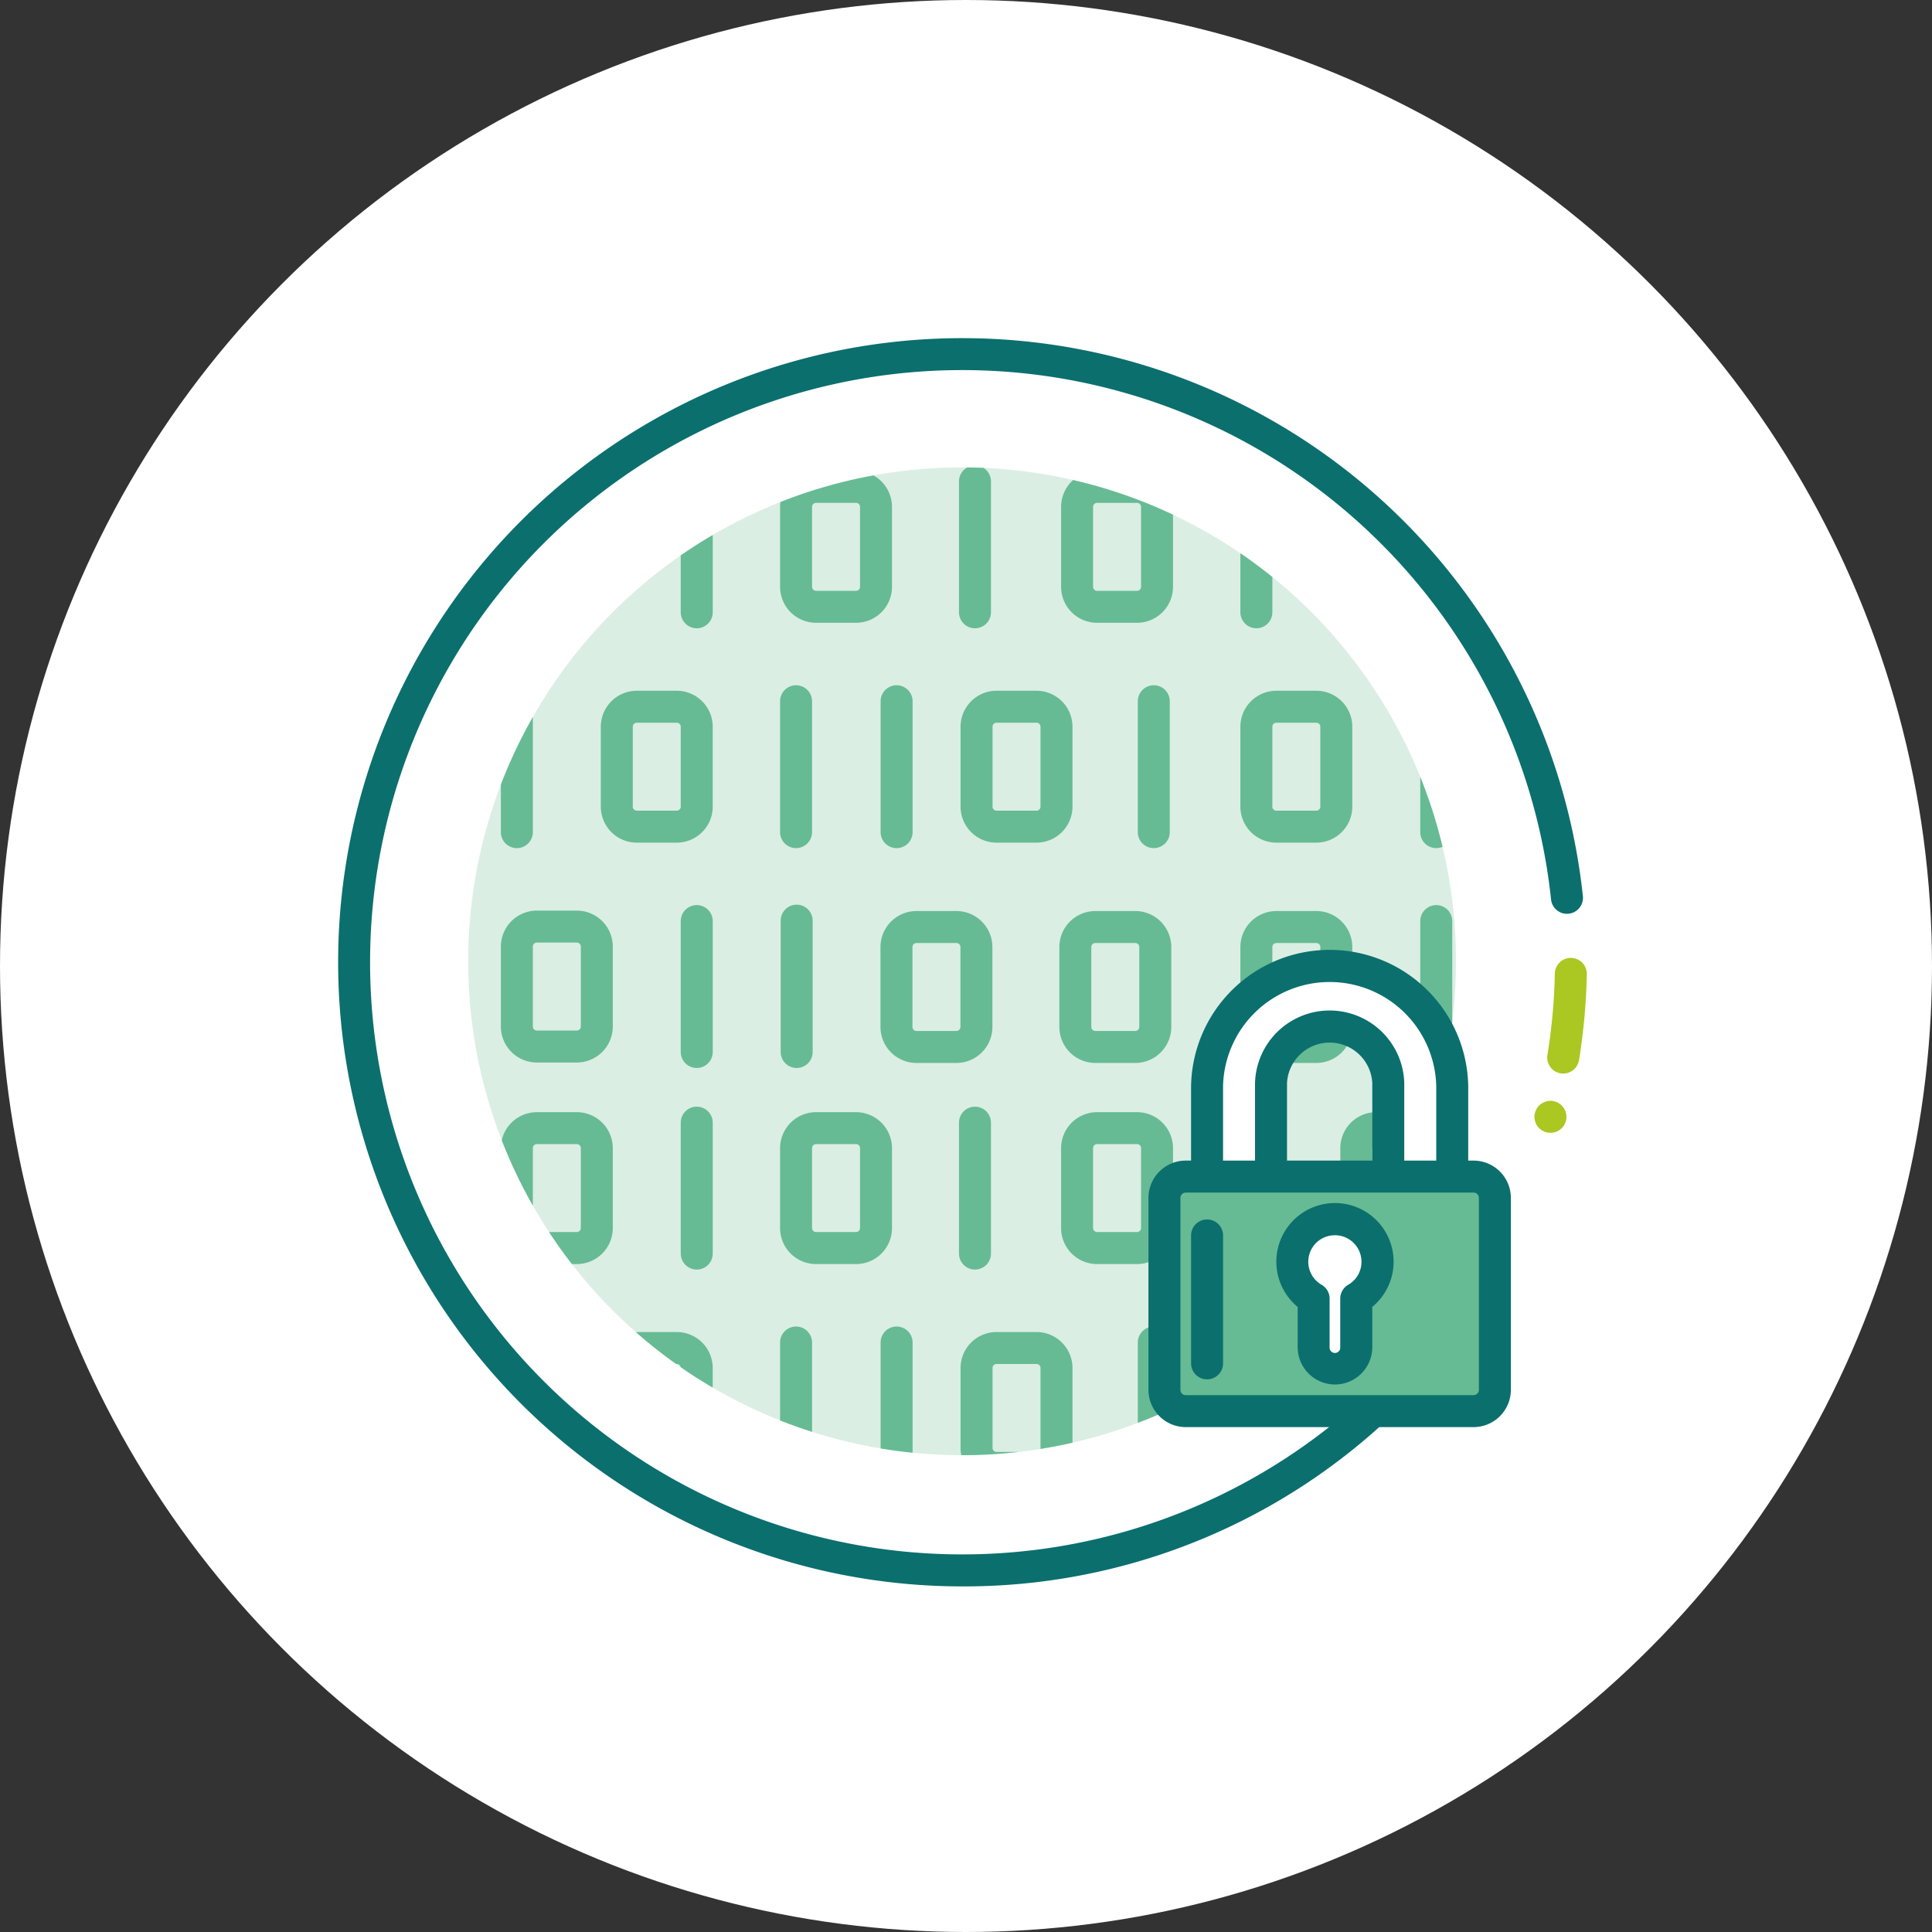 <svg height="200" viewBox="0 0 200 200" width="200" xmlns="http://www.w3.org/2000/svg" xmlns:xlink="http://www.w3.org/1999/xlink"><rect x="0" y="0" width="200" height="200" fill="#333333" stroke="none"/><clipPath id="a"><ellipse cx="51.128" cy="51.128" rx="51.128" ry="51.128"/></clipPath><clipPath id="b"><path d="m0 0h200v200h-200z"/></clipPath><g clip-path="url(#b)"><circle cx="100" cy="100" fill="#fff" r="100"/><ellipse cx="51.128" cy="51.128" fill="#dbeee3" rx="51.128" ry="51.128" transform="translate(48.468 48.385)"/><path d="m2191.421 417.3a64.609 64.609 0 1 1 64.254-71.415 1.656 1.656 0 0 1 -3.293.345 61.3 61.3 0 1 0 -12.163 43.562 1.655 1.655 0 0 1 2.634 2.006 64.168 64.168 0 0 1 -51.432 25.502z" fill="#0b6f6e" transform="translate(-2091.812 -253.077)"/><g fill="#abc721"><path d="m2242.534 347.721a61.085 61.085 0 0 1 -.788 8.663" transform="translate(-2079.919 -246.906)"/><path d="m2241.9 358.194a1.715 1.715 0 0 1 -.27-.021 1.656 1.656 0 0 1 -1.366-1.9 59.438 59.438 0 0 0 .767-8.427 1.656 1.656 0 0 1 1.654-1.623h.034a1.655 1.655 0 0 1 1.622 1.687 62.856 62.856 0 0 1 -.81 8.9 1.657 1.657 0 0 1 -1.631 1.384z" transform="translate(-2080.075 -247.061)"/><path d="m2240.7 362.939a1.5 1.5 0 0 1 -.32-.033 1.422 1.422 0 0 1 -.309-.088 2.4 2.4 0 0 1 -.287-.154 1.931 1.931 0 0 1 -.463-.452 1.388 1.388 0 0 1 -.144-.287 1.554 1.554 0 0 1 -.132-.64 1.667 1.667 0 0 1 .033-.32 1.7 1.7 0 0 1 .1-.309 1.387 1.387 0 0 1 .144-.287 2.334 2.334 0 0 1 .209-.254 1.821 1.821 0 0 1 .85-.452 1.562 1.562 0 0 1 .64 0 1.782 1.782 0 0 1 .32.1 1.366 1.366 0 0 1 .276.155 1.131 1.131 0 0 1 .254.2 1.674 1.674 0 0 1 .485 1.17 1.635 1.635 0 0 1 -.485 1.17 1.177 1.177 0 0 1 -.254.21 2.245 2.245 0 0 1 -.276.154 1.731 1.731 0 0 1 -.32.088 1.5 1.5 0 0 1 -.321.029z" transform="translate(-2080.199 -245.673)"/></g><g clip-path="url(#a)" fill="#66bb94" transform="translate(48.468 48.385)"><path d="m2149.944 316.259h-4.138a3.728 3.728 0 0 1 -3.724-3.724v-8.276a3.728 3.728 0 0 1 3.724-3.724h4.138a3.728 3.728 0 0 1 3.724 3.724v8.276a3.728 3.728 0 0 1 -3.724 3.724zm-4.138-12.414a.414.414 0 0 0 -.414.414v8.276a.415.415 0 0 0 .414.414h4.138a.415.415 0 0 0 .414-.414v-8.276a.414.414 0 0 0 -.414-.414z" transform="translate(-2138.7 -300.173)"/><path d="m2219.319 336.884h-4.138a3.728 3.728 0 0 1 -3.724-3.724v-8.276a3.728 3.728 0 0 1 3.724-3.724h4.138a3.728 3.728 0 0 1 3.724 3.724v8.276a3.728 3.728 0 0 1 -3.724 3.724zm-4.138-12.414a.414.414 0 0 0 -.414.414v8.276a.415.415 0 0 0 .414.414h4.138a.415.415 0 0 0 .414-.414v-8.276a.414.414 0 0 0 -.414-.414z" transform="translate(-2131.521 -298.039)"/><path d="m2219.319 357.551h-4.138a3.728 3.728 0 0 1 -3.724-3.724v-8.277a3.728 3.728 0 0 1 3.724-3.724h4.138a3.728 3.728 0 0 1 3.724 3.724v8.276a3.728 3.728 0 0 1 -3.724 3.725zm-4.138-12.414a.414.414 0 0 0 -.414.414v8.276a.415.415 0 0 0 .414.414h4.138a.415.415 0 0 0 .414-.414v-8.277a.414.414 0 0 0 -.414-.414z" transform="translate(-2131.521 -295.9)"/><path d="m2202.335 357.551h-4.135a3.729 3.729 0 0 1 -3.724-3.724v-8.277a3.729 3.729 0 0 1 3.724-3.724h4.138a3.728 3.728 0 0 1 3.724 3.724v8.276a3.728 3.728 0 0 1 -3.727 3.725zm-4.138-12.414a.414.414 0 0 0 -.414.414v8.276a.415.415 0 0 0 .414.414h4.138a.415.415 0 0 0 .414-.414v-8.277a.414.414 0 0 0 -.414-.414z" transform="translate(-2133.279 -295.9)"/><path d="m2185.556 357.551h-4.138a3.728 3.728 0 0 1 -3.724-3.724v-8.277a3.728 3.728 0 0 1 3.724-3.724h4.138a3.729 3.729 0 0 1 3.724 3.724v8.276a3.729 3.729 0 0 1 -3.724 3.725zm-4.138-12.414a.414.414 0 0 0 -.414.414v8.276a.415.415 0 0 0 .414.414h4.138a.415.415 0 0 0 .414-.414v-8.277a.414.414 0 0 0 -.414-.414z" transform="translate(-2135.015 -295.9)"/><path d="m2160.612 316.88a1.656 1.656 0 0 1 -1.655-1.655v-13.551a1.655 1.655 0 0 1 3.311 0v13.551a1.656 1.656 0 0 1 -1.656 1.655z" transform="translate(-2136.954 -300.226)"/><path d="m2229.987 337.505a1.656 1.656 0 0 1 -1.655-1.655v-13.55a1.655 1.655 0 1 1 3.31 0v13.55a1.656 1.656 0 0 1 -1.655 1.655z" transform="translate(-2129.775 -298.092)"/><path d="m2229.987 359.631a1.656 1.656 0 0 1 -1.655-1.655v-15.052a1.655 1.655 0 1 1 3.31 0v15.051a1.656 1.656 0 0 1 -1.655 1.656z" transform="translate(-2129.775 -295.958)"/><path d="m2228.694 316.259h-4.138a3.728 3.728 0 0 1 -3.724-3.724v-8.276a3.728 3.728 0 0 1 3.724-3.724h4.138a3.728 3.728 0 0 1 3.724 3.724v8.276a3.728 3.728 0 0 1 -3.724 3.724zm-4.138-12.414a.414.414 0 0 0 -.414.414v8.276a.415.415 0 0 0 .414.414h4.138a.415.415 0 0 0 .414-.414v-8.276a.414.414 0 0 0 -.414-.414z" transform="translate(-2130.551 -300.173)"/><path d="m2202.5 316.259h-4.138a3.729 3.729 0 0 1 -3.724-3.724v-8.276a3.729 3.729 0 0 1 3.724-3.724h4.138a3.728 3.728 0 0 1 3.724 3.724v8.276a3.728 3.728 0 0 1 -3.724 3.724zm-4.138-12.414a.414.414 0 0 0 -.414.414v8.276a.415.415 0 0 0 .414.414h4.138a.415.415 0 0 0 .414-.414v-8.276a.414.414 0 0 0 -.414-.414z" transform="translate(-2133.262 -300.173)"/><path d="m2176.139 316.259h-4.139a3.728 3.728 0 0 1 -3.724-3.724v-8.276a3.728 3.728 0 0 1 3.724-3.724h4.138a3.729 3.729 0 0 1 3.724 3.724v8.276a3.729 3.729 0 0 1 -3.723 3.724zm-4.139-12.415a.414.414 0 0 0 -.414.414v8.276a.415.415 0 0 0 .414.414h4.138a.415.415 0 0 0 .414-.414v-8.276a.414.414 0 0 0 -.414-.414z" transform="translate(-2135.99 -300.173)"/><path d="m2213.112 316.88a1.656 1.656 0 0 1 -1.655-1.655v-13.551a1.655 1.655 0 1 1 3.31 0v13.551a1.656 1.656 0 0 1 -1.655 1.655z" transform="translate(-2131.521 -300.226)"/><path d="m2186.715 316.88a1.656 1.656 0 0 1 -1.655-1.655v-13.551a1.655 1.655 0 1 1 3.31 0v13.551a1.656 1.656 0 0 1 -1.655 1.655z" transform="translate(-2134.253 -300.226)"/><path d="m2159.319 336.884h-4.138a3.728 3.728 0 0 1 -3.724-3.724v-8.276a3.728 3.728 0 0 1 3.724-3.724h4.138a3.728 3.728 0 0 1 3.724 3.724v8.276a3.728 3.728 0 0 1 -3.724 3.724zm-4.138-12.414a.414.414 0 0 0 -.414.414v8.276a.415.415 0 0 0 .414.414h4.138a.415.415 0 0 0 .414-.414v-8.276a.414.414 0 0 0 -.414-.414z" transform="translate(-2137.73 -298.039)"/><path d="m2143.737 337.505a1.656 1.656 0 0 1 -1.655-1.655v-13.55a1.655 1.655 0 0 1 3.311 0v13.55a1.656 1.656 0 0 1 -1.656 1.655z" transform="translate(-2138.7 -298.092)"/><path d="m2169.93 337.505a1.656 1.656 0 0 1 -1.655-1.655v-13.55a1.655 1.655 0 1 1 3.31 0v13.55a1.656 1.656 0 0 1 -1.655 1.655z" transform="translate(-2135.99 -298.092)"/><path d="m2203.488 337.505a1.656 1.656 0 0 1 -1.655-1.655v-13.55a1.655 1.655 0 1 1 3.31 0v13.55a1.656 1.656 0 0 1 -1.655 1.655z" transform="translate(-2132.517 -298.092)"/><path d="m2149.944 357.509h-4.138a3.728 3.728 0 0 1 -3.724-3.724v-8.276a3.728 3.728 0 0 1 3.724-3.724h4.138a3.728 3.728 0 0 1 3.724 3.724v8.276a3.728 3.728 0 0 1 -3.724 3.724zm-4.138-12.414a.414.414 0 0 0 -.414.414v8.276a.415.415 0 0 0 .414.414h4.138a.415.415 0 0 0 .414-.414v-8.276a.414.414 0 0 0 -.414-.414z" transform="translate(-2138.7 -295.904)"/><path d="m2160.612 358.13a1.656 1.656 0 0 1 -1.655-1.655v-13.551a1.655 1.655 0 0 1 3.311 0v13.551a1.656 1.656 0 0 1 -1.656 1.655z" transform="translate(-2136.954 -295.958)"/><path d="m2169.987 358.134a1.656 1.656 0 0 1 -1.655-1.655v-13.595a1.655 1.655 0 1 1 3.31 0v13.595a1.656 1.656 0 0 1 -1.655 1.655z" transform="translate(-2135.984 -295.962)"/><path d="m2193.069 336.884h-4.138a3.728 3.728 0 0 1 -3.724-3.724v-8.276a3.728 3.728 0 0 1 3.724-3.724h4.138a3.728 3.728 0 0 1 3.724 3.724v8.276a3.728 3.728 0 0 1 -3.724 3.724zm-4.138-12.414a.414.414 0 0 0 -.414.414v8.276a.415.415 0 0 0 .414.414h4.138a.415.415 0 0 0 .414-.414v-8.276a.414.414 0 0 0 -.414-.414z" transform="translate(-2134.238 -298.039)"/><path d="m2179.362 337.505a1.656 1.656 0 0 1 -1.655-1.655v-13.55a1.655 1.655 0 0 1 3.311 0v13.55a1.656 1.656 0 0 1 -1.656 1.655z" transform="translate(-2135.014 -298.092)"/><path d="m2149.944 376.419h-4.138a3.728 3.728 0 0 1 -3.724-3.724v-8.276a3.728 3.728 0 0 1 3.724-3.724h4.138a3.728 3.728 0 0 1 3.724 3.724v8.276a3.728 3.728 0 0 1 -3.724 3.724zm-4.138-12.419a.414.414 0 0 0 -.414.414v8.276a.414.414 0 0 0 .414.414h4.138a.414.414 0 0 0 .414-.414v-8.276a.414.414 0 0 0 -.414-.414z" transform="translate(-2138.7 -293.948)"/><path d="m2219.319 397.044h-4.138a3.729 3.729 0 0 1 -3.724-3.724v-8.276a3.728 3.728 0 0 1 3.724-3.724h4.138a3.728 3.728 0 0 1 3.724 3.724v8.276a3.728 3.728 0 0 1 -3.724 3.724zm-4.138-12.414a.414.414 0 0 0 -.414.414v8.276a.415.415 0 0 0 .414.414h4.138a.415.415 0 0 0 .414-.414v-8.276a.414.414 0 0 0 -.414-.414z" transform="translate(-2131.521 -291.814)"/><path d="m2160.612 377.04a1.656 1.656 0 0 1 -1.655-1.655v-13.551a1.655 1.655 0 0 1 3.311 0v13.551a1.656 1.656 0 0 1 -1.656 1.655z" transform="translate(-2136.954 -294.001)"/><path d="m2229.987 397.806a1.656 1.656 0 0 1 -1.655-1.655v-15.051a1.655 1.655 0 1 1 3.31 0v15.051a1.656 1.656 0 0 1 -1.655 1.655z" transform="translate(-2129.775 -292.008)"/><path d="m2228.694 376.419h-4.138a3.728 3.728 0 0 1 -3.724-3.724v-8.276a3.728 3.728 0 0 1 3.724-3.724h4.138a3.728 3.728 0 0 1 3.724 3.724v8.276a3.728 3.728 0 0 1 -3.724 3.724zm-4.138-12.419a.414.414 0 0 0 -.414.414v8.276a.414.414 0 0 0 .414.414h4.138a.414.414 0 0 0 .414-.414v-8.276a.414.414 0 0 0 -.414-.414z" transform="translate(-2130.551 -293.948)"/><path d="m2202.5 376.419h-4.138a3.729 3.729 0 0 1 -3.724-3.724v-8.276a3.729 3.729 0 0 1 3.724-3.724h4.138a3.728 3.728 0 0 1 3.724 3.724v8.276a3.728 3.728 0 0 1 -3.724 3.724zm-4.136-12.419a.414.414 0 0 0 -.414.414v8.276a.414.414 0 0 0 .414.414h4.138a.414.414 0 0 0 .414-.414v-8.276a.414.414 0 0 0 -.414-.414z" transform="translate(-2133.262 -293.948)"/><path d="m2176.139 376.419h-4.139a3.728 3.728 0 0 1 -3.724-3.724v-8.276a3.728 3.728 0 0 1 3.724-3.724h4.138a3.729 3.729 0 0 1 3.724 3.724v8.276a3.729 3.729 0 0 1 -3.723 3.724zm-4.139-12.419a.414.414 0 0 0 -.414.414v8.276a.414.414 0 0 0 .414.414h4.138a.414.414 0 0 0 .414-.414v-8.276a.414.414 0 0 0 -.414-.414z" transform="translate(-2135.99 -293.948)"/><path d="m2213.112 378.682a1.655 1.655 0 0 1 -1.655-1.655v-16.553a1.655 1.655 0 1 1 3.31 0v16.552a1.655 1.655 0 0 1 -1.655 1.656z" transform="translate(-2131.521 -294.142)"/><path d="m2186.715 377.04a1.656 1.656 0 0 1 -1.655-1.655v-13.551a1.655 1.655 0 1 1 3.31 0v13.551a1.656 1.656 0 0 1 -1.655 1.655z" transform="translate(-2134.253 -294.001)"/><path d="m2159.319 397.044h-4.138a3.729 3.729 0 0 1 -3.724-3.724v-8.276a3.728 3.728 0 0 1 3.724-3.724h4.138a3.728 3.728 0 0 1 3.724 3.724v8.276a3.728 3.728 0 0 1 -3.724 3.724zm-4.138-12.414a.414.414 0 0 0 -.414.414v8.276a.415.415 0 0 0 .414.414h4.138a.415.415 0 0 0 .414-.414v-8.276a.414.414 0 0 0 -.414-.414z" transform="translate(-2137.73 -291.814)"/><path d="m2143.737 397.665a1.656 1.656 0 0 1 -1.655-1.655v-13.551a1.655 1.655 0 0 1 3.311 0v13.551a1.656 1.656 0 0 1 -1.656 1.655z" transform="translate(-2138.7 -291.867)"/><path d="m2169.93 397.665a1.656 1.656 0 0 1 -1.655-1.655v-13.551a1.655 1.655 0 1 1 3.31 0v13.551a1.656 1.656 0 0 1 -1.655 1.655z" transform="translate(-2135.99 -291.867)"/><path d="m2203.488 397.665a1.656 1.656 0 0 1 -1.655-1.655v-13.551a1.655 1.655 0 1 1 3.31 0v13.551a1.656 1.656 0 0 1 -1.655 1.655z" transform="translate(-2132.517 -291.867)"/><path d="m2193.069 397.044h-4.138a3.729 3.729 0 0 1 -3.724-3.724v-8.276a3.728 3.728 0 0 1 3.724-3.724h4.138a3.728 3.728 0 0 1 3.724 3.724v8.276a3.728 3.728 0 0 1 -3.724 3.724zm-4.138-12.414a.414.414 0 0 0 -.414.414v8.276a.415.415 0 0 0 .414.414h4.138a.415.415 0 0 0 .414-.414v-8.276a.414.414 0 0 0 -.414-.414z" transform="translate(-2134.238 -291.814)"/><path d="m2179.362 397.665a1.656 1.656 0 0 1 -1.655-1.655v-13.551a1.655 1.655 0 0 1 3.311 0v13.551a1.656 1.656 0 0 1 -1.656 1.655z" transform="translate(-2135.014 -291.867)"/></g><path d="m2214.953 374.3v-15.215a6.074 6.074 0 0 1 12.138 0v15.215h6.621v-14.879a12.692 12.692 0 0 0 -25.38 0v14.879z" fill="#fff" transform="translate(-2083.377 -246.983)"/><path d="m2233.867 376.113h-6.621a1.655 1.655 0 0 1 -1.655-1.655v-15.218a4.421 4.421 0 0 0 -8.828 0v15.218a1.655 1.655 0 0 1 -1.655 1.655h-6.621a1.655 1.655 0 0 1 -1.655-1.655v-14.882a14.347 14.347 0 0 1 28.69 0v14.881a1.655 1.655 0 0 1 -1.655 1.656zm-4.966-3.31h3.311v-13.227a11.038 11.038 0 0 0 -22.07 0v13.224h3.31v-13.56a7.728 7.728 0 0 1 15.449 0z" fill="#0b6f6e" transform="translate(-2083.532 -247.138)"/><rect fill="#66bb94" height="24.276" rx="2" transform="translate(120.541 121.802)" width="34.208"/><path d="m2236.488 392.827h-29.793a3.867 3.867 0 0 1 -3.862-3.862v-19.865a3.867 3.867 0 0 1 3.862-3.862h29.793a3.866 3.866 0 0 1 3.862 3.862v19.863a3.866 3.866 0 0 1 -3.862 3.864zm-29.793-24.276a.553.553 0 0 0 -.552.552v19.863a.552.552 0 0 0 .552.552h29.793a.552.552 0 0 0 .552-.552v-19.866a.552.552 0 0 0 -.552-.552z" fill="#0b6f6e" transform="translate(-2083.946 -245.093)"/><path d="m0 0v13.242" fill="#66bb94" transform="translate(124.955 127.893)"/><path d="m2208.487 387.312a1.655 1.655 0 0 1 -1.655-1.655v-13.242a1.655 1.655 0 0 1 3.311 0v13.242a1.655 1.655 0 0 1 -1.656 1.655z" fill="#0b6f6e" transform="translate(-2083.532 -244.522)"/><path d="m2222.953 383.982v-5.026a4.414 4.414 0 1 0 -4.414 0v5.026a2.207 2.207 0 0 0 2.207 2.207 2.206 2.206 0 0 0 2.207-2.207z" fill="#fff" transform="translate(-2082.549 -244.523)"/><path d="m2220.9 388a3.867 3.867 0 0 1 -3.862-3.862v-4.168a6.07 6.07 0 1 1 7.724 0v4.17a3.867 3.867 0 0 1 -3.862 3.86zm0-15.449a3.021 3.021 0 0 0 -.686.081 2.746 2.746 0 0 0 -.691 5.049 1.657 1.657 0 0 1 .822 1.43v5.026a.552.552 0 1 0 1.1 0v-5.027a1.655 1.655 0 0 1 .822-1.43 2.748 2.748 0 0 0 -1.371-5.13z" fill="#0b6f6e" transform="translate(-2082.704 -244.678)"/></g></svg>